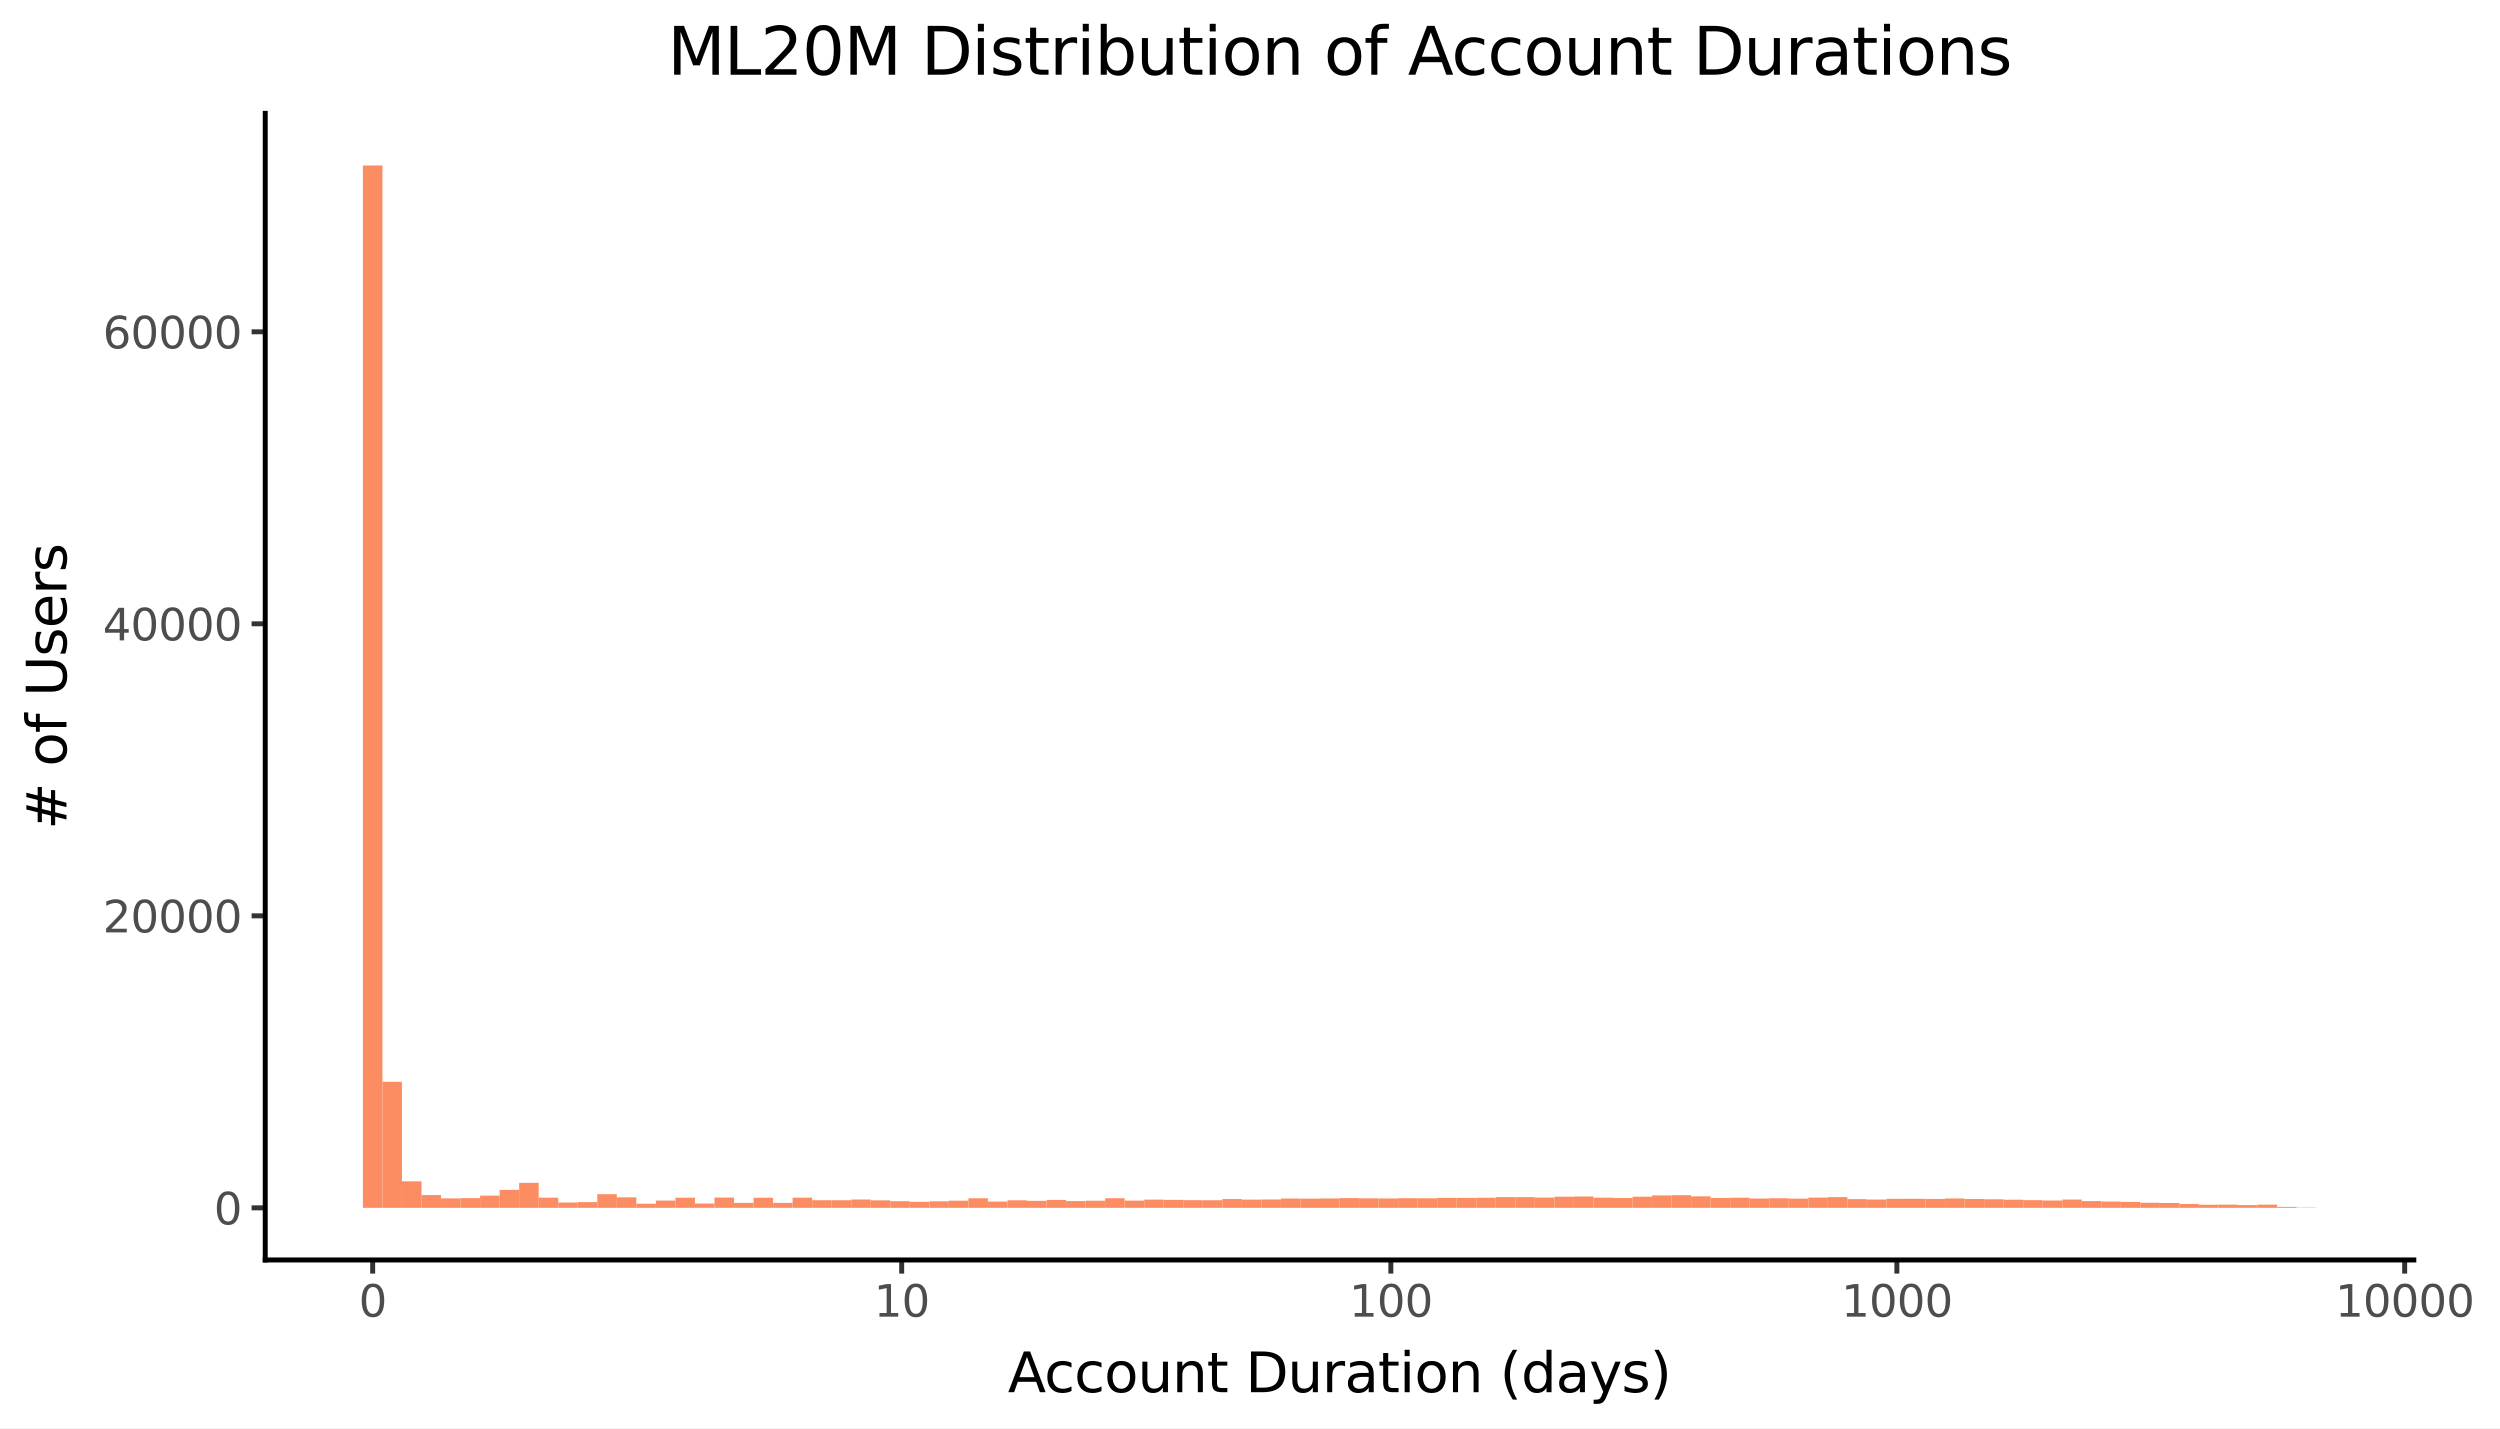 <svg xmlns:xlink="http://www.w3.org/1999/xlink" xmlns="http://www.w3.org/2000/svg" width="504pt" height="288pt" viewBox="0 0 504 288" version="1.1">
 <rect x="0" y="0" width="504" height="288" fill="#808080" stroke="none"/>
 <defs>
  <style type="text/css">*{stroke-linejoin: round; stroke-linecap: butt}</style>
 </defs>
 <g id="figure_1">
  <g id="patch_1">
   <path d="M 0 288  L 504 288  L 504 0  L 0 0  z " style="fill: #ffffff; stroke: #ffffff; stroke-linejoin: miter"/>
  </g>
  <g id="axes_1">
   <g id="patch_2">
    <path d="M 53.471 254.007  L 486.628 254.007  L 486.628 22.855  L 53.471 22.855  z " style="fill: #ffffff"/>
   </g>
   <g id="matplotlib.axis_1">
    <g id="xtick_1">
     <g id="line2d_1">
      <path d="M 75.129 254.007  " style="fill: none; stroke: #333333; stroke-width: 1.5; stroke-linecap: square"/>
      <defs>
       <path id="m8b6baab43e" d="M 0 0  L 0 2.75  " style="stroke: #333333"/>
      </defs>
      <g>
       <use xlink:href="#m8b6baab43e" x="75.129" y="254.007" style="fill: #333333; stroke: #333333"/>
      </g>
     </g>
     <g id="text_1">
      <!-- 0 -->
      <g style="fill: #4d4d4d" transform="translate(72.329 265.444) scale(0.088 -0.088)">
       <defs>
        <path id="DejaVuSans-30" d="M 2034 4250  Q 1547 4250 1301 3770  Q 1056 3291 1056 2328  Q 1056 1369 1301 889  Q 1547 409 2034 409  Q 2525 409 2770 889  Q 3016 1369 3016 2328  Q 3016 3291 2770 3770  Q 2525 4250 2034 4250  z M 2034 4750  Q 2819 4750 3233 4129  Q 3647 3509 3647 2328  Q 3647 1150 3233 529  Q 2819 -91 2034 -91  Q 1250 -91 836 529  Q 422 1150 422 2328  Q 422 3509 836 4129  Q 1250 4750 2034 4750  z " transform="scale(0.016)"/>
       </defs>
       <use xlink:href="#DejaVuSans-30"/>
      </g>
     </g>
    </g>
    <g id="xtick_2">
     <g id="line2d_2">
      <path d="M 181.78 254.007  " style="fill: none; stroke: #333333; stroke-width: 1.5; stroke-linecap: square"/>
      <g>
       <use xlink:href="#m8b6baab43e" x="181.78" y="254.007" style="fill: #333333; stroke: #333333"/>
      </g>
     </g>
     <g id="text_2">
      <!-- 10 -->
      <g style="fill: #4d4d4d" transform="translate(176.181 265.444) scale(0.088 -0.088)">
       <defs>
        <path id="DejaVuSans-31" d="M 794 531  L 1825 531  L 1825 4091  L 703 3866  L 703 4441  L 1819 4666  L 2450 4666  L 2450 531  L 3481 531  L 3481 0  L 794 0  L 794 531  z " transform="scale(0.016)"/>
       </defs>
       <use xlink:href="#DejaVuSans-31"/>
       <use xlink:href="#DejaVuSans-30" transform="translate(63.623 0)"/>
      </g>
     </g>
    </g>
    <g id="xtick_3">
     <g id="line2d_3">
      <path d="M 280.395 254.007  " style="fill: none; stroke: #333333; stroke-width: 1.5; stroke-linecap: square"/>
      <g>
       <use xlink:href="#m8b6baab43e" x="280.395" y="254.007" style="fill: #333333; stroke: #333333"/>
      </g>
     </g>
     <g id="text_3">
      <!-- 100 -->
      <g style="fill: #4d4d4d" transform="translate(271.997 265.444) scale(0.088 -0.088)">
       <use xlink:href="#DejaVuSans-31"/>
       <use xlink:href="#DejaVuSans-30" transform="translate(63.623 0)"/>
       <use xlink:href="#DejaVuSans-30" transform="translate(127.246 0)"/>
      </g>
     </g>
    </g>
    <g id="xtick_4">
     <g id="line2d_4">
      <path d="M 382.409 254.007  " style="fill: none; stroke: #333333; stroke-width: 1.5; stroke-linecap: square"/>
      <g>
       <use xlink:href="#m8b6baab43e" x="382.409" y="254.007" style="fill: #333333; stroke: #333333"/>
      </g>
     </g>
     <g id="text_4">
      <!-- 1000 -->
      <g style="fill: #4d4d4d" transform="translate(371.211 265.444) scale(0.088 -0.088)">
       <use xlink:href="#DejaVuSans-31"/>
       <use xlink:href="#DejaVuSans-30" transform="translate(63.623 0)"/>
       <use xlink:href="#DejaVuSans-30" transform="translate(127.246 0)"/>
       <use xlink:href="#DejaVuSans-30" transform="translate(190.869 0)"/>
      </g>
     </g>
    </g>
    <g id="xtick_5">
     <g id="line2d_5">
      <path d="M 484.781 254.007  " style="fill: none; stroke: #333333; stroke-width: 1.5; stroke-linecap: square"/>
      <g>
       <use xlink:href="#m8b6baab43e" x="484.781" y="254.007" style="fill: #333333; stroke: #333333"/>
      </g>
     </g>
     <g id="text_5">
      <!-- 10000 -->
      <g style="fill: #4d4d4d" transform="translate(470.783 265.444) scale(0.088 -0.088)">
       <use xlink:href="#DejaVuSans-31"/>
       <use xlink:href="#DejaVuSans-30" transform="translate(63.623 0)"/>
       <use xlink:href="#DejaVuSans-30" transform="translate(127.246 0)"/>
       <use xlink:href="#DejaVuSans-30" transform="translate(190.869 0)"/>
       <use xlink:href="#DejaVuSans-30" transform="translate(254.492 0)"/>
      </g>
     </g>
    </g>
    <g id="xtick_6"/>
    <g id="xtick_7"/>
    <g id="xtick_8"/>
    <g id="xtick_9"/>
   </g>
   <g id="matplotlib.axis_2">
    <g id="ytick_1">
     <g id="line2d_6">
      <path d="M 53.471 243.5  " style="fill: none; stroke: #333333; stroke-width: 1.5; stroke-linecap: square"/>
      <defs>
       <path id="m23dec77daa" d="M 0 0  L -2.75 0  " style="stroke: #333333"/>
      </defs>
      <g>
       <use xlink:href="#m23dec77daa" x="53.471" y="243.5" style="fill: #333333; stroke: #333333"/>
      </g>
     </g>
     <g id="text_6">
      <!-- 0 -->
      <g style="fill: #4d4d4d" transform="translate(43.122 246.844) scale(0.088 -0.088)">
       <use xlink:href="#DejaVuSans-30"/>
      </g>
     </g>
    </g>
    <g id="ytick_2">
     <g id="line2d_7">
      <path d="M 53.471 184.631  " style="fill: none; stroke: #333333; stroke-width: 1.5; stroke-linecap: square"/>
      <g>
       <use xlink:href="#m23dec77daa" x="53.471" y="184.631" style="fill: #333333; stroke: #333333"/>
      </g>
     </g>
     <g id="text_7">
      <!-- 20000 -->
      <g style="fill: #4d4d4d" transform="translate(20.726 187.974) scale(0.088 -0.088)">
       <defs>
        <path id="DejaVuSans-32" d="M 1228 531  L 3431 531  L 3431 0  L 469 0  L 469 531  Q 828 903 1448 1529  Q 2069 2156 2228 2338  Q 2531 2678 2651 2914  Q 2772 3150 2772 3378  Q 2772 3750 2511 3984  Q 2250 4219 1831 4219  Q 1534 4219 1204 4116  Q 875 4013 500 3803  L 500 4441  Q 881 4594 1212 4672  Q 1544 4750 1819 4750  Q 2544 4750 2975 4387  Q 3406 4025 3406 3419  Q 3406 3131 3298 2873  Q 3191 2616 2906 2266  Q 2828 2175 2409 1742  Q 1991 1309 1228 531  z " transform="scale(0.016)"/>
       </defs>
       <use xlink:href="#DejaVuSans-32"/>
       <use xlink:href="#DejaVuSans-30" transform="translate(63.623 0)"/>
       <use xlink:href="#DejaVuSans-30" transform="translate(127.246 0)"/>
       <use xlink:href="#DejaVuSans-30" transform="translate(190.869 0)"/>
       <use xlink:href="#DejaVuSans-30" transform="translate(254.492 0)"/>
      </g>
     </g>
    </g>
    <g id="ytick_3">
     <g id="line2d_8">
      <path d="M 53.471 125.761  " style="fill: none; stroke: #333333; stroke-width: 1.5; stroke-linecap: square"/>
      <g>
       <use xlink:href="#m23dec77daa" x="53.471" y="125.761" style="fill: #333333; stroke: #333333"/>
      </g>
     </g>
     <g id="text_8">
      <!-- 40000 -->
      <g style="fill: #4d4d4d" transform="translate(20.726 129.104) scale(0.088 -0.088)">
       <defs>
        <path id="DejaVuSans-34" d="M 2419 4116  L 825 1625  L 2419 1625  L 2419 4116  z M 2253 4666  L 3047 4666  L 3047 1625  L 3713 1625  L 3713 1100  L 3047 1100  L 3047 0  L 2419 0  L 2419 1100  L 313 1100  L 313 1709  L 2253 4666  z " transform="scale(0.016)"/>
       </defs>
       <use xlink:href="#DejaVuSans-34"/>
       <use xlink:href="#DejaVuSans-30" transform="translate(63.623 0)"/>
       <use xlink:href="#DejaVuSans-30" transform="translate(127.246 0)"/>
       <use xlink:href="#DejaVuSans-30" transform="translate(190.869 0)"/>
       <use xlink:href="#DejaVuSans-30" transform="translate(254.492 0)"/>
      </g>
     </g>
    </g>
    <g id="ytick_4">
     <g id="line2d_9">
      <path d="M 53.471 66.891  " style="fill: none; stroke: #333333; stroke-width: 1.5; stroke-linecap: square"/>
      <g>
       <use xlink:href="#m23dec77daa" x="53.471" y="66.891" style="fill: #333333; stroke: #333333"/>
      </g>
     </g>
     <g id="text_9">
      <!-- 60000 -->
      <g style="fill: #4d4d4d" transform="translate(20.726 70.235) scale(0.088 -0.088)">
       <defs>
        <path id="DejaVuSans-36" d="M 2113 2584  Q 1688 2584 1439 2293  Q 1191 2003 1191 1497  Q 1191 994 1439 701  Q 1688 409 2113 409  Q 2538 409 2786 701  Q 3034 994 3034 1497  Q 3034 2003 2786 2293  Q 2538 2584 2113 2584  z M 3366 4563  L 3366 3988  Q 3128 4100 2886 4159  Q 2644 4219 2406 4219  Q 1781 4219 1451 3797  Q 1122 3375 1075 2522  Q 1259 2794 1537 2939  Q 1816 3084 2150 3084  Q 2853 3084 3261 2657  Q 3669 2231 3669 1497  Q 3669 778 3244 343  Q 2819 -91 2113 -91  Q 1303 -91 875 529  Q 447 1150 447 2328  Q 447 3434 972 4092  Q 1497 4750 2381 4750  Q 2619 4750 2861 4703  Q 3103 4656 3366 4563  z " transform="scale(0.016)"/>
       </defs>
       <use xlink:href="#DejaVuSans-36"/>
       <use xlink:href="#DejaVuSans-30" transform="translate(63.623 0)"/>
       <use xlink:href="#DejaVuSans-30" transform="translate(127.246 0)"/>
       <use xlink:href="#DejaVuSans-30" transform="translate(190.869 0)"/>
       <use xlink:href="#DejaVuSans-30" transform="translate(254.492 0)"/>
      </g>
     </g>
    </g>
    <g id="ytick_5"/>
    <g id="ytick_6"/>
    <g id="ytick_7"/>
    <g id="ytick_8"/>
   </g>
   <g id="PolyCollection_1">
    <path d="M 73.16 243.5  L 73.16 33.362  L 77.098 33.362  L 77.098 243.5  z " clip-path="url(#p25b22fc3c3)" style="fill: #fc8d62"/>
    <path d="M 77.098 243.5  L 77.098 218.086  L 81.036 218.086  L 81.036 243.5  z " clip-path="url(#p25b22fc3c3)" style="fill: #fc8d62"/>
    <path d="M 81.036 243.5  L 81.036 238.152  L 84.973 238.152  L 84.973 243.5  z " clip-path="url(#p25b22fc3c3)" style="fill: #fc8d62"/>
    <path d="M 84.973 243.5  L 84.973 240.928  L 88.911 240.928  L 88.911 243.5  z " clip-path="url(#p25b22fc3c3)" style="fill: #fc8d62"/>
    <path d="M 88.911 243.5  L 88.911 241.593  L 92.849 241.593  L 92.849 243.5  z " clip-path="url(#p25b22fc3c3)" style="fill: #fc8d62"/>
    <path d="M 92.849 243.5  L 92.849 241.543  L 96.787 241.543  L 96.787 243.5  z " clip-path="url(#p25b22fc3c3)" style="fill: #fc8d62"/>
    <path d="M 96.787 243.5  L 96.787 241.043  L 100.724 241.043  L 100.724 243.5  z " clip-path="url(#p25b22fc3c3)" style="fill: #fc8d62"/>
    <path d="M 100.724 243.5  L 100.724 239.88  L 104.662 239.88  L 104.662 243.5  z " clip-path="url(#p25b22fc3c3)" style="fill: #fc8d62"/>
    <path d="M 104.662 243.5  L 104.662 238.458  L 108.6 238.458  L 108.6 243.5  z " clip-path="url(#p25b22fc3c3)" style="fill: #fc8d62"/>
    <path d="M 108.6 243.5  L 108.6 241.449  L 112.538 241.449  L 112.538 243.5  z " clip-path="url(#p25b22fc3c3)" style="fill: #fc8d62"/>
    <path d="M 112.538 243.5  L 112.538 242.426  L 116.476 242.426  L 116.476 243.5  z " clip-path="url(#p25b22fc3c3)" style="fill: #fc8d62"/>
    <path d="M 116.476 243.5  L 116.476 242.347  L 120.413 242.347  L 120.413 243.5  z " clip-path="url(#p25b22fc3c3)" style="fill: #fc8d62"/>
    <path d="M 120.413 243.5  L 120.413 240.745  L 124.351 240.745  L 124.351 243.5  z " clip-path="url(#p25b22fc3c3)" style="fill: #fc8d62"/>
    <path d="M 124.351 243.5  L 124.351 241.381  L 128.289 241.381  L 128.289 243.5  z " clip-path="url(#p25b22fc3c3)" style="fill: #fc8d62"/>
    <path d="M 128.289 243.5  L 128.289 242.673  L 132.227 242.673  L 132.227 243.5  z " clip-path="url(#p25b22fc3c3)" style="fill: #fc8d62"/>
    <path d="M 132.227 243.5  L 132.227 242.04  L 136.165 242.04  L 136.165 243.5  z " clip-path="url(#p25b22fc3c3)" style="fill: #fc8d62"/>
    <path d="M 136.165 243.5  L 136.165 241.461  L 140.102 241.461  L 140.102 243.5  z " clip-path="url(#p25b22fc3c3)" style="fill: #fc8d62"/>
    <path d="M 140.102 243.5  L 140.102 242.635  L 144.04 242.635  L 144.04 243.5  z " clip-path="url(#p25b22fc3c3)" style="fill: #fc8d62"/>
    <path d="M 144.04 243.5  L 144.04 241.428  L 147.978 241.428  L 147.978 243.5  z " clip-path="url(#p25b22fc3c3)" style="fill: #fc8d62"/>
    <path d="M 147.978 243.5  L 147.978 242.5  L 151.916 242.5  L 151.916 243.5  z " clip-path="url(#p25b22fc3c3)" style="fill: #fc8d62"/>
    <path d="M 151.916 243.5  L 151.916 241.469  L 155.854 241.469  L 155.854 243.5  z " clip-path="url(#p25b22fc3c3)" style="fill: #fc8d62"/>
    <path d="M 155.854 243.5  L 155.854 242.5  L 159.791 242.5  L 159.791 243.5  z " clip-path="url(#p25b22fc3c3)" style="fill: #fc8d62"/>
    <path d="M 159.791 243.5  L 159.791 241.449  L 163.729 241.449  L 163.729 243.5  z " clip-path="url(#p25b22fc3c3)" style="fill: #fc8d62"/>
    <path d="M 163.729 243.5  L 163.729 241.961  L 167.667 241.961  L 167.667 243.5  z " clip-path="url(#p25b22fc3c3)" style="fill: #fc8d62"/>
    <path d="M 167.667 243.5  L 167.667 241.97  L 171.605 241.97  L 171.605 243.5  z " clip-path="url(#p25b22fc3c3)" style="fill: #fc8d62"/>
    <path d="M 171.605 243.5  L 171.605 241.82  L 175.543 241.82  L 175.543 243.5  z " clip-path="url(#p25b22fc3c3)" style="fill: #fc8d62"/>
    <path d="M 175.543 243.5  L 175.543 241.987  L 179.48 241.987  L 179.48 243.5  z " clip-path="url(#p25b22fc3c3)" style="fill: #fc8d62"/>
    <path d="M 179.48 243.5  L 179.48 242.161  L 183.418 242.161  L 183.418 243.5  z " clip-path="url(#p25b22fc3c3)" style="fill: #fc8d62"/>
    <path d="M 183.418 243.5  L 183.418 242.285  L 187.356 242.285  L 187.356 243.5  z " clip-path="url(#p25b22fc3c3)" style="fill: #fc8d62"/>
    <path d="M 187.356 243.5  L 187.356 242.185  L 191.294 242.185  L 191.294 243.5  z " clip-path="url(#p25b22fc3c3)" style="fill: #fc8d62"/>
    <path d="M 191.294 243.5  L 191.294 242.058  L 195.232 242.058  L 195.232 243.5  z " clip-path="url(#p25b22fc3c3)" style="fill: #fc8d62"/>
    <path d="M 195.232 243.5  L 195.232 241.572  L 199.169 241.572  L 199.169 243.5  z " clip-path="url(#p25b22fc3c3)" style="fill: #fc8d62"/>
    <path d="M 199.169 243.5  L 199.169 242.241  L 203.107 242.241  L 203.107 243.5  z " clip-path="url(#p25b22fc3c3)" style="fill: #fc8d62"/>
    <path d="M 203.107 243.5  L 203.107 241.979  L 207.045 241.979  L 207.045 243.5  z " clip-path="url(#p25b22fc3c3)" style="fill: #fc8d62"/>
    <path d="M 207.045 243.5  L 207.045 242.09  L 210.983 242.09  L 210.983 243.5  z " clip-path="url(#p25b22fc3c3)" style="fill: #fc8d62"/>
    <path d="M 210.983 243.5  L 210.983 241.908  L 214.921 241.908  L 214.921 243.5  z " clip-path="url(#p25b22fc3c3)" style="fill: #fc8d62"/>
    <path d="M 214.921 243.5  L 214.921 242.135  L 218.858 242.135  L 218.858 243.5  z " clip-path="url(#p25b22fc3c3)" style="fill: #fc8d62"/>
    <path d="M 218.858 243.5  L 218.858 242.07  L 222.796 242.07  L 222.796 243.5  z " clip-path="url(#p25b22fc3c3)" style="fill: #fc8d62"/>
    <path d="M 222.796 243.5  L 222.796 241.564  L 226.734 241.564  L 226.734 243.5  z " clip-path="url(#p25b22fc3c3)" style="fill: #fc8d62"/>
    <path d="M 226.734 243.5  L 226.734 242.043  L 230.672 242.043  L 230.672 243.5  z " clip-path="url(#p25b22fc3c3)" style="fill: #fc8d62"/>
    <path d="M 230.672 243.5  L 230.672 241.846  L 234.61 241.846  L 234.61 243.5  z " clip-path="url(#p25b22fc3c3)" style="fill: #fc8d62"/>
    <path d="M 234.61 243.5  L 234.61 241.893  L 238.547 241.893  L 238.547 243.5  z " clip-path="url(#p25b22fc3c3)" style="fill: #fc8d62"/>
    <path d="M 238.547 243.5  L 238.547 241.955  L 242.485 241.955  L 242.485 243.5  z " clip-path="url(#p25b22fc3c3)" style="fill: #fc8d62"/>
    <path d="M 242.485 243.5  L 242.485 241.967  L 246.423 241.967  L 246.423 243.5  z " clip-path="url(#p25b22fc3c3)" style="fill: #fc8d62"/>
    <path d="M 246.423 243.5  L 246.423 241.728  L 250.361 241.728  L 250.361 243.5  z " clip-path="url(#p25b22fc3c3)" style="fill: #fc8d62"/>
    <path d="M 250.361 243.5  L 250.361 241.843  L 254.299 241.843  L 254.299 243.5  z " clip-path="url(#p25b22fc3c3)" style="fill: #fc8d62"/>
    <path d="M 254.299 243.5  L 254.299 241.814  L 258.236 241.814  L 258.236 243.5  z " clip-path="url(#p25b22fc3c3)" style="fill: #fc8d62"/>
    <path d="M 258.236 243.5  L 258.236 241.62  L 262.174 241.62  L 262.174 243.5  z " clip-path="url(#p25b22fc3c3)" style="fill: #fc8d62"/>
    <path d="M 262.174 243.5  L 262.174 241.643  L 266.112 241.643  L 266.112 243.5  z " clip-path="url(#p25b22fc3c3)" style="fill: #fc8d62"/>
    <path d="M 266.112 243.5  L 266.112 241.608  L 270.05 241.608  L 270.05 243.5  z " clip-path="url(#p25b22fc3c3)" style="fill: #fc8d62"/>
    <path d="M 270.05 243.5  L 270.05 241.54  L 273.988 241.54  L 273.988 243.5  z " clip-path="url(#p25b22fc3c3)" style="fill: #fc8d62"/>
    <path d="M 273.988 243.5  L 273.988 241.584  L 277.925 241.584  L 277.925 243.5  z " clip-path="url(#p25b22fc3c3)" style="fill: #fc8d62"/>
    <path d="M 277.925 243.5  L 277.925 241.614  L 281.863 241.614  L 281.863 243.5  z " clip-path="url(#p25b22fc3c3)" style="fill: #fc8d62"/>
    <path d="M 281.863 243.5  L 281.863 241.558  L 285.801 241.558  L 285.801 243.5  z " clip-path="url(#p25b22fc3c3)" style="fill: #fc8d62"/>
    <path d="M 285.801 243.5  L 285.801 241.572  L 289.739 241.572  L 289.739 243.5  z " clip-path="url(#p25b22fc3c3)" style="fill: #fc8d62"/>
    <path d="M 289.739 243.5  L 289.739 241.484  L 293.676 241.484  L 293.676 243.5  z " clip-path="url(#p25b22fc3c3)" style="fill: #fc8d62"/>
    <path d="M 293.676 243.5  L 293.676 241.496  L 297.614 241.496  L 297.614 243.5  z " clip-path="url(#p25b22fc3c3)" style="fill: #fc8d62"/>
    <path d="M 297.614 243.5  L 297.614 241.469  L 301.552 241.469  L 301.552 243.5  z " clip-path="url(#p25b22fc3c3)" style="fill: #fc8d62"/>
    <path d="M 301.552 243.5  L 301.552 241.334  L 305.49 241.334  L 305.49 243.5  z " clip-path="url(#p25b22fc3c3)" style="fill: #fc8d62"/>
    <path d="M 305.49 243.5  L 305.49 241.349  L 309.428 241.349  L 309.428 243.5  z " clip-path="url(#p25b22fc3c3)" style="fill: #fc8d62"/>
    <path d="M 309.428 243.5  L 309.428 241.428  L 313.365 241.428  L 313.365 243.5  z " clip-path="url(#p25b22fc3c3)" style="fill: #fc8d62"/>
    <path d="M 313.365 243.5  L 313.365 241.257  L 317.303 241.257  L 317.303 243.5  z " clip-path="url(#p25b22fc3c3)" style="fill: #fc8d62"/>
    <path d="M 317.303 243.5  L 317.303 241.213  L 321.241 241.213  L 321.241 243.5  z " clip-path="url(#p25b22fc3c3)" style="fill: #fc8d62"/>
    <path d="M 321.241 243.5  L 321.241 241.452  L 325.179 241.452  L 325.179 243.5  z " clip-path="url(#p25b22fc3c3)" style="fill: #fc8d62"/>
    <path d="M 325.179 243.5  L 325.179 241.508  L 329.117 241.508  L 329.117 243.5  z " clip-path="url(#p25b22fc3c3)" style="fill: #fc8d62"/>
    <path d="M 329.117 243.5  L 329.117 241.257  L 333.054 241.257  L 333.054 243.5  z " clip-path="url(#p25b22fc3c3)" style="fill: #fc8d62"/>
    <path d="M 333.054 243.5  L 333.054 240.993  L 336.992 240.993  L 336.992 243.5  z " clip-path="url(#p25b22fc3c3)" style="fill: #fc8d62"/>
    <path d="M 336.992 243.5  L 336.992 240.951  L 340.93 240.951  L 340.93 243.5  z " clip-path="url(#p25b22fc3c3)" style="fill: #fc8d62"/>
    <path d="M 340.93 243.5  L 340.93 241.184  L 344.868 241.184  L 344.868 243.5  z " clip-path="url(#p25b22fc3c3)" style="fill: #fc8d62"/>
    <path d="M 344.868 243.5  L 344.868 241.499  L 348.806 241.499  L 348.806 243.5  z " clip-path="url(#p25b22fc3c3)" style="fill: #fc8d62"/>
    <path d="M 348.806 243.5  L 348.806 241.464  L 352.743 241.464  L 352.743 243.5  z " clip-path="url(#p25b22fc3c3)" style="fill: #fc8d62"/>
    <path d="M 352.743 243.5  L 352.743 241.622  L 356.681 241.622  L 356.681 243.5  z " clip-path="url(#p25b22fc3c3)" style="fill: #fc8d62"/>
    <path d="M 356.681 243.5  L 356.681 241.567  L 360.619 241.567  L 360.619 243.5  z " clip-path="url(#p25b22fc3c3)" style="fill: #fc8d62"/>
    <path d="M 360.619 243.5  L 360.619 241.643  L 364.557 241.643  L 364.557 243.5  z " clip-path="url(#p25b22fc3c3)" style="fill: #fc8d62"/>
    <path d="M 364.557 243.5  L 364.557 241.434  L 368.495 241.434  L 368.495 243.5  z " clip-path="url(#p25b22fc3c3)" style="fill: #fc8d62"/>
    <path d="M 368.495 243.5  L 368.495 241.34  L 372.432 241.34  L 372.432 243.5  z " clip-path="url(#p25b22fc3c3)" style="fill: #fc8d62"/>
    <path d="M 372.432 243.5  L 372.432 241.749  L 376.37 241.749  L 376.37 243.5  z " clip-path="url(#p25b22fc3c3)" style="fill: #fc8d62"/>
    <path d="M 376.37 243.5  L 376.37 241.828  L 380.308 241.828  L 380.308 243.5  z " clip-path="url(#p25b22fc3c3)" style="fill: #fc8d62"/>
    <path d="M 380.308 243.5  L 380.308 241.681  L 384.246 241.681  L 384.246 243.5  z " clip-path="url(#p25b22fc3c3)" style="fill: #fc8d62"/>
    <path d="M 384.246 243.5  L 384.246 241.675  L 388.184 241.675  L 388.184 243.5  z " clip-path="url(#p25b22fc3c3)" style="fill: #fc8d62"/>
    <path d="M 388.184 243.5  L 388.184 241.711  L 392.121 241.711  L 392.121 243.5  z " clip-path="url(#p25b22fc3c3)" style="fill: #fc8d62"/>
    <path d="M 392.121 243.5  L 392.121 241.611  L 396.059 241.611  L 396.059 243.5  z " clip-path="url(#p25b22fc3c3)" style="fill: #fc8d62"/>
    <path d="M 396.059 243.5  L 396.059 241.72  L 399.997 241.72  L 399.997 243.5  z " clip-path="url(#p25b22fc3c3)" style="fill: #fc8d62"/>
    <path d="M 399.997 243.5  L 399.997 241.776  L 403.935 241.776  L 403.935 243.5  z " clip-path="url(#p25b22fc3c3)" style="fill: #fc8d62"/>
    <path d="M 403.935 243.5  L 403.935 241.861  L 407.873 241.861  L 407.873 243.5  z " clip-path="url(#p25b22fc3c3)" style="fill: #fc8d62"/>
    <path d="M 407.873 243.5  L 407.873 241.955  L 411.81 241.955  L 411.81 243.5  z " clip-path="url(#p25b22fc3c3)" style="fill: #fc8d62"/>
    <path d="M 411.81 243.5  L 411.81 242.026  L 415.748 242.026  L 415.748 243.5  z " clip-path="url(#p25b22fc3c3)" style="fill: #fc8d62"/>
    <path d="M 415.748 243.5  L 415.748 241.826  L 419.686 241.826  L 419.686 243.5  z " clip-path="url(#p25b22fc3c3)" style="fill: #fc8d62"/>
    <path d="M 419.686 243.5  L 419.686 242.138  L 423.624 242.138  L 423.624 243.5  z " clip-path="url(#p25b22fc3c3)" style="fill: #fc8d62"/>
    <path d="M 423.624 243.5  L 423.624 242.232  L 427.562 242.232  L 427.562 243.5  z " clip-path="url(#p25b22fc3c3)" style="fill: #fc8d62"/>
    <path d="M 427.562 243.5  L 427.562 242.308  L 431.499 242.308  L 431.499 243.5  z " clip-path="url(#p25b22fc3c3)" style="fill: #fc8d62"/>
    <path d="M 431.499 243.5  L 431.499 242.479  L 435.437 242.479  L 435.437 243.5  z " clip-path="url(#p25b22fc3c3)" style="fill: #fc8d62"/>
    <path d="M 435.437 243.5  L 435.437 242.52  L 439.375 242.52  L 439.375 243.5  z " clip-path="url(#p25b22fc3c3)" style="fill: #fc8d62"/>
    <path d="M 439.375 243.5  L 439.375 242.729  L 443.313 242.729  L 443.313 243.5  z " clip-path="url(#p25b22fc3c3)" style="fill: #fc8d62"/>
    <path d="M 443.313 243.5  L 443.313 242.879  L 447.251 242.879  L 447.251 243.5  z " clip-path="url(#p25b22fc3c3)" style="fill: #fc8d62"/>
    <path d="M 447.251 243.5  L 447.251 242.853  L 451.188 242.853  L 451.188 243.5  z " clip-path="url(#p25b22fc3c3)" style="fill: #fc8d62"/>
    <path d="M 451.188 243.5  L 451.188 242.935  L 455.126 242.935  L 455.126 243.5  z " clip-path="url(#p25b22fc3c3)" style="fill: #fc8d62"/>
    <path d="M 455.126 243.5  L 455.126 242.853  L 459.064 242.853  L 459.064 243.5  z " clip-path="url(#p25b22fc3c3)" style="fill: #fc8d62"/>
    <path d="M 459.064 243.5  L 459.064 243.306  L 463.002 243.306  L 463.002 243.5  z " clip-path="url(#p25b22fc3c3)" style="fill: #fc8d62"/>
    <path d="M 463.002 243.5  L 463.002 243.436  L 466.94 243.436  L 466.94 243.5  z " clip-path="url(#p25b22fc3c3)" style="fill: #fc8d62"/>
   </g>
   <g id="patch_3">
    <path d="M 53.471 254.007  L 53.471 22.855  " style="fill: none; stroke: #000000; stroke-linejoin: miter; stroke-linecap: square"/>
   </g>
   <g id="patch_4">
    <path d="M 53.471 254.007  L 486.628 254.007  " style="fill: none; stroke: #000000; stroke-linejoin: miter; stroke-linecap: square"/>
   </g>
  </g>
  <g id="text_10">
   <!-- ML20M Distribution of Account Durations -->
   <g transform="translate(134.579 15.07) scale(0.132 -0.132)">
    <defs>
     <path id="DejaVuSans-4d" d="M 628 4666  L 1569 4666  L 2759 1491  L 3956 4666  L 4897 4666  L 4897 0  L 4281 0  L 4281 4097  L 3078 897  L 2444 897  L 1241 4097  L 1241 0  L 628 0  L 628 4666  z " transform="scale(0.016)"/>
     <path id="DejaVuSans-4c" d="M 628 4666  L 1259 4666  L 1259 531  L 3531 531  L 3531 0  L 628 0  L 628 4666  z " transform="scale(0.016)"/>
     <path id="DejaVuSans-20" transform="scale(0.016)"/>
     <path id="DejaVuSans-44" d="M 1259 4147  L 1259 519  L 2022 519  Q 2988 519 3436 956  Q 3884 1394 3884 2338  Q 3884 3275 3436 3711  Q 2988 4147 2022 4147  L 1259 4147  z M 628 4666  L 1925 4666  Q 3281 4666 3915 4102  Q 4550 3538 4550 2338  Q 4550 1131 3912 565  Q 3275 0 1925 0  L 628 0  L 628 4666  z " transform="scale(0.016)"/>
     <path id="DejaVuSans-69" d="M 603 3500  L 1178 3500  L 1178 0  L 603 0  L 603 3500  z M 603 4863  L 1178 4863  L 1178 4134  L 603 4134  L 603 4863  z " transform="scale(0.016)"/>
     <path id="DejaVuSans-73" d="M 2834 3397  L 2834 2853  Q 2591 2978 2328 3040  Q 2066 3103 1784 3103  Q 1356 3103 1142 2972  Q 928 2841 928 2578  Q 928 2378 1081 2264  Q 1234 2150 1697 2047  L 1894 2003  Q 2506 1872 2764 1633  Q 3022 1394 3022 966  Q 3022 478 2636 193  Q 2250 -91 1575 -91  Q 1294 -91 989 -36  Q 684 19 347 128  L 347 722  Q 666 556 975 473  Q 1284 391 1588 391  Q 1994 391 2212 530  Q 2431 669 2431 922  Q 2431 1156 2273 1281  Q 2116 1406 1581 1522  L 1381 1569  Q 847 1681 609 1914  Q 372 2147 372 2553  Q 372 3047 722 3315  Q 1072 3584 1716 3584  Q 2034 3584 2315 3537  Q 2597 3491 2834 3397  z " transform="scale(0.016)"/>
     <path id="DejaVuSans-74" d="M 1172 4494  L 1172 3500  L 2356 3500  L 2356 3053  L 1172 3053  L 1172 1153  Q 1172 725 1289 603  Q 1406 481 1766 481  L 2356 481  L 2356 0  L 1766 0  Q 1100 0 847 248  Q 594 497 594 1153  L 594 3053  L 172 3053  L 172 3500  L 594 3500  L 594 4494  L 1172 4494  z " transform="scale(0.016)"/>
     <path id="DejaVuSans-72" d="M 2631 2963  Q 2534 3019 2420 3045  Q 2306 3072 2169 3072  Q 1681 3072 1420 2755  Q 1159 2438 1159 1844  L 1159 0  L 581 0  L 581 3500  L 1159 3500  L 1159 2956  Q 1341 3275 1631 3429  Q 1922 3584 2338 3584  Q 2397 3584 2469 3576  Q 2541 3569 2628 3553  L 2631 2963  z " transform="scale(0.016)"/>
     <path id="DejaVuSans-62" d="M 3116 1747  Q 3116 2381 2855 2742  Q 2594 3103 2138 3103  Q 1681 3103 1420 2742  Q 1159 2381 1159 1747  Q 1159 1113 1420 752  Q 1681 391 2138 391  Q 2594 391 2855 752  Q 3116 1113 3116 1747  z M 1159 2969  Q 1341 3281 1617 3432  Q 1894 3584 2278 3584  Q 2916 3584 3314 3078  Q 3713 2572 3713 1747  Q 3713 922 3314 415  Q 2916 -91 2278 -91  Q 1894 -91 1617 61  Q 1341 213 1159 525  L 1159 0  L 581 0  L 581 4863  L 1159 4863  L 1159 2969  z " transform="scale(0.016)"/>
     <path id="DejaVuSans-75" d="M 544 1381  L 544 3500  L 1119 3500  L 1119 1403  Q 1119 906 1312 657  Q 1506 409 1894 409  Q 2359 409 2629 706  Q 2900 1003 2900 1516  L 2900 3500  L 3475 3500  L 3475 0  L 2900 0  L 2900 538  Q 2691 219 2414 64  Q 2138 -91 1772 -91  Q 1169 -91 856 284  Q 544 659 544 1381  z M 1991 3584  L 1991 3584  z " transform="scale(0.016)"/>
     <path id="DejaVuSans-6f" d="M 1959 3097  Q 1497 3097 1228 2736  Q 959 2375 959 1747  Q 959 1119 1226 758  Q 1494 397 1959 397  Q 2419 397 2687 759  Q 2956 1122 2956 1747  Q 2956 2369 2687 2733  Q 2419 3097 1959 3097  z M 1959 3584  Q 2709 3584 3137 3096  Q 3566 2609 3566 1747  Q 3566 888 3137 398  Q 2709 -91 1959 -91  Q 1206 -91 779 398  Q 353 888 353 1747  Q 353 2609 779 3096  Q 1206 3584 1959 3584  z " transform="scale(0.016)"/>
     <path id="DejaVuSans-6e" d="M 3513 2113  L 3513 0  L 2938 0  L 2938 2094  Q 2938 2591 2744 2837  Q 2550 3084 2163 3084  Q 1697 3084 1428 2787  Q 1159 2491 1159 1978  L 1159 0  L 581 0  L 581 3500  L 1159 3500  L 1159 2956  Q 1366 3272 1645 3428  Q 1925 3584 2291 3584  Q 2894 3584 3203 3211  Q 3513 2838 3513 2113  z " transform="scale(0.016)"/>
     <path id="DejaVuSans-66" d="M 2375 4863  L 2375 4384  L 1825 4384  Q 1516 4384 1395 4259  Q 1275 4134 1275 3809  L 1275 3500  L 2222 3500  L 2222 3053  L 1275 3053  L 1275 0  L 697 0  L 697 3053  L 147 3053  L 147 3500  L 697 3500  L 697 3744  Q 697 4328 969 4595  Q 1241 4863 1831 4863  L 2375 4863  z " transform="scale(0.016)"/>
     <path id="DejaVuSans-41" d="M 2188 4044  L 1331 1722  L 3047 1722  L 2188 4044  z M 1831 4666  L 2547 4666  L 4325 0  L 3669 0  L 3244 1197  L 1141 1197  L 716 0  L 50 0  L 1831 4666  z " transform="scale(0.016)"/>
     <path id="DejaVuSans-63" d="M 3122 3366  L 3122 2828  Q 2878 2963 2633 3030  Q 2388 3097 2138 3097  Q 1578 3097 1268 2742  Q 959 2388 959 1747  Q 959 1106 1268 751  Q 1578 397 2138 397  Q 2388 397 2633 464  Q 2878 531 3122 666  L 3122 134  Q 2881 22 2623 -34  Q 2366 -91 2075 -91  Q 1284 -91 818 406  Q 353 903 353 1747  Q 353 2603 823 3093  Q 1294 3584 2113 3584  Q 2378 3584 2631 3529  Q 2884 3475 3122 3366  z " transform="scale(0.016)"/>
     <path id="DejaVuSans-61" d="M 2194 1759  Q 1497 1759 1228 1600  Q 959 1441 959 1056  Q 959 750 1161 570  Q 1363 391 1709 391  Q 2188 391 2477 730  Q 2766 1069 2766 1631  L 2766 1759  L 2194 1759  z M 3341 1997  L 3341 0  L 2766 0  L 2766 531  Q 2569 213 2275 61  Q 1981 -91 1556 -91  Q 1019 -91 701 211  Q 384 513 384 1019  Q 384 1609 779 1909  Q 1175 2209 1959 2209  L 2766 2209  L 2766 2266  Q 2766 2663 2505 2880  Q 2244 3097 1772 3097  Q 1472 3097 1187 3025  Q 903 2953 641 2809  L 641 3341  Q 956 3463 1253 3523  Q 1550 3584 1831 3584  Q 2591 3584 2966 3190  Q 3341 2797 3341 1997  z " transform="scale(0.016)"/>
    </defs>
    <use xlink:href="#DejaVuSans-4d"/>
    <use xlink:href="#DejaVuSans-4c" transform="translate(86.279 0)"/>
    <use xlink:href="#DejaVuSans-32" transform="translate(141.992 0)"/>
    <use xlink:href="#DejaVuSans-30" transform="translate(205.615 0)"/>
    <use xlink:href="#DejaVuSans-4d" transform="translate(269.238 0)"/>
    <use xlink:href="#DejaVuSans-20" transform="translate(355.518 0)"/>
    <use xlink:href="#DejaVuSans-44" transform="translate(387.305 0)"/>
    <use xlink:href="#DejaVuSans-69" transform="translate(464.307 0)"/>
    <use xlink:href="#DejaVuSans-73" transform="translate(492.09 0)"/>
    <use xlink:href="#DejaVuSans-74" transform="translate(544.189 0)"/>
    <use xlink:href="#DejaVuSans-72" transform="translate(583.398 0)"/>
    <use xlink:href="#DejaVuSans-69" transform="translate(624.512 0)"/>
    <use xlink:href="#DejaVuSans-62" transform="translate(652.295 0)"/>
    <use xlink:href="#DejaVuSans-75" transform="translate(715.771 0)"/>
    <use xlink:href="#DejaVuSans-74" transform="translate(779.15 0)"/>
    <use xlink:href="#DejaVuSans-69" transform="translate(818.359 0)"/>
    <use xlink:href="#DejaVuSans-6f" transform="translate(846.143 0)"/>
    <use xlink:href="#DejaVuSans-6e" transform="translate(907.324 0)"/>
    <use xlink:href="#DejaVuSans-20" transform="translate(970.703 0)"/>
    <use xlink:href="#DejaVuSans-6f" transform="translate(1002.49 0)"/>
    <use xlink:href="#DejaVuSans-66" transform="translate(1063.672 0)"/>
    <use xlink:href="#DejaVuSans-20" transform="translate(1098.877 0)"/>
    <use xlink:href="#DejaVuSans-41" transform="translate(1130.664 0)"/>
    <use xlink:href="#DejaVuSans-63" transform="translate(1197.322 0)"/>
    <use xlink:href="#DejaVuSans-63" transform="translate(1252.303 0)"/>
    <use xlink:href="#DejaVuSans-6f" transform="translate(1307.283 0)"/>
    <use xlink:href="#DejaVuSans-75" transform="translate(1368.465 0)"/>
    <use xlink:href="#DejaVuSans-6e" transform="translate(1431.844 0)"/>
    <use xlink:href="#DejaVuSans-74" transform="translate(1495.223 0)"/>
    <use xlink:href="#DejaVuSans-20" transform="translate(1534.432 0)"/>
    <use xlink:href="#DejaVuSans-44" transform="translate(1566.219 0)"/>
    <use xlink:href="#DejaVuSans-75" transform="translate(1643.221 0)"/>
    <use xlink:href="#DejaVuSans-72" transform="translate(1706.6 0)"/>
    <use xlink:href="#DejaVuSans-61" transform="translate(1747.713 0)"/>
    <use xlink:href="#DejaVuSans-74" transform="translate(1808.992 0)"/>
    <use xlink:href="#DejaVuSans-69" transform="translate(1848.201 0)"/>
    <use xlink:href="#DejaVuSans-6f" transform="translate(1875.984 0)"/>
    <use xlink:href="#DejaVuSans-6e" transform="translate(1937.166 0)"/>
    <use xlink:href="#DejaVuSans-73" transform="translate(2000.545 0)"/>
   </g>
  </g>
  <g id="text_11">
   <!-- Account Duration (days) -->
   <g transform="translate(203.185 280.672) scale(0.11 -0.11)">
    <defs>
     <path id="DejaVuSans-28" d="M 1984 4856  Q 1566 4138 1362 3434  Q 1159 2731 1159 2009  Q 1159 1288 1364 580  Q 1569 -128 1984 -844  L 1484 -844  Q 1016 -109 783 600  Q 550 1309 550 2009  Q 550 2706 781 3412  Q 1013 4119 1484 4856  L 1984 4856  z " transform="scale(0.016)"/>
     <path id="DejaVuSans-64" d="M 2906 2969  L 2906 4863  L 3481 4863  L 3481 0  L 2906 0  L 2906 525  Q 2725 213 2448 61  Q 2172 -91 1784 -91  Q 1150 -91 751 415  Q 353 922 353 1747  Q 353 2572 751 3078  Q 1150 3584 1784 3584  Q 2172 3584 2448 3432  Q 2725 3281 2906 2969  z M 947 1747  Q 947 1113 1208 752  Q 1469 391 1925 391  Q 2381 391 2643 752  Q 2906 1113 2906 1747  Q 2906 2381 2643 2742  Q 2381 3103 1925 3103  Q 1469 3103 1208 2742  Q 947 2381 947 1747  z " transform="scale(0.016)"/>
     <path id="DejaVuSans-79" d="M 2059 -325  Q 1816 -950 1584 -1140  Q 1353 -1331 966 -1331  L 506 -1331  L 506 -850  L 844 -850  Q 1081 -850 1212 -737  Q 1344 -625 1503 -206  L 1606 56  L 191 3500  L 800 3500  L 1894 763  L 2988 3500  L 3597 3500  L 2059 -325  z " transform="scale(0.016)"/>
     <path id="DejaVuSans-29" d="M 513 4856  L 1013 4856  Q 1481 4119 1714 3412  Q 1947 2706 1947 2009  Q 1947 1309 1714 600  Q 1481 -109 1013 -844  L 513 -844  Q 928 -128 1133 580  Q 1338 1288 1338 2009  Q 1338 2731 1133 3434  Q 928 4138 513 4856  z " transform="scale(0.016)"/>
    </defs>
    <use xlink:href="#DejaVuSans-41"/>
    <use xlink:href="#DejaVuSans-63" transform="translate(66.658 0)"/>
    <use xlink:href="#DejaVuSans-63" transform="translate(121.639 0)"/>
    <use xlink:href="#DejaVuSans-6f" transform="translate(176.619 0)"/>
    <use xlink:href="#DejaVuSans-75" transform="translate(237.801 0)"/>
    <use xlink:href="#DejaVuSans-6e" transform="translate(301.18 0)"/>
    <use xlink:href="#DejaVuSans-74" transform="translate(364.559 0)"/>
    <use xlink:href="#DejaVuSans-20" transform="translate(403.768 0)"/>
    <use xlink:href="#DejaVuSans-44" transform="translate(435.555 0)"/>
    <use xlink:href="#DejaVuSans-75" transform="translate(512.557 0)"/>
    <use xlink:href="#DejaVuSans-72" transform="translate(575.936 0)"/>
    <use xlink:href="#DejaVuSans-61" transform="translate(617.049 0)"/>
    <use xlink:href="#DejaVuSans-74" transform="translate(678.328 0)"/>
    <use xlink:href="#DejaVuSans-69" transform="translate(717.537 0)"/>
    <use xlink:href="#DejaVuSans-6f" transform="translate(745.32 0)"/>
    <use xlink:href="#DejaVuSans-6e" transform="translate(806.502 0)"/>
    <use xlink:href="#DejaVuSans-20" transform="translate(869.881 0)"/>
    <use xlink:href="#DejaVuSans-28" transform="translate(901.668 0)"/>
    <use xlink:href="#DejaVuSans-64" transform="translate(940.682 0)"/>
    <use xlink:href="#DejaVuSans-61" transform="translate(1004.158 0)"/>
    <use xlink:href="#DejaVuSans-79" transform="translate(1065.438 0)"/>
    <use xlink:href="#DejaVuSans-73" transform="translate(1124.617 0)"/>
    <use xlink:href="#DejaVuSans-29" transform="translate(1176.717 0)"/>
   </g>
  </g>
  <g id="text_12">
   <!-- # of Users -->
   <g transform="translate(13.398 167.238) rotate(-90) scale(0.11 -0.11)">
    <defs>
     <path id="DejaVuSans-23" d="M 3272 2816  L 2363 2816  L 2100 1772  L 3016 1772  L 3272 2816  z M 2803 4594  L 2478 3297  L 3391 3297  L 3719 4594  L 4219 4594  L 3897 3297  L 4872 3297  L 4872 2816  L 3775 2816  L 3519 1772  L 4513 1772  L 4513 1294  L 3397 1294  L 3072 0  L 2572 0  L 2894 1294  L 1978 1294  L 1656 0  L 1153 0  L 1478 1294  L 494 1294  L 494 1772  L 1594 1772  L 1856 2816  L 850 2816  L 850 3297  L 1978 3297  L 2297 4594  L 2803 4594  z " transform="scale(0.016)"/>
     <path id="DejaVuSans-55" d="M 556 4666  L 1191 4666  L 1191 1831  Q 1191 1081 1462 751  Q 1734 422 2344 422  Q 2950 422 3222 751  Q 3494 1081 3494 1831  L 3494 4666  L 4128 4666  L 4128 1753  Q 4128 841 3676 375  Q 3225 -91 2344 -91  Q 1459 -91 1007 375  Q 556 841 556 1753  L 556 4666  z " transform="scale(0.016)"/>
     <path id="DejaVuSans-65" d="M 3597 1894  L 3597 1613  L 953 1613  Q 991 1019 1311 708  Q 1631 397 2203 397  Q 2534 397 2845 478  Q 3156 559 3463 722  L 3463 178  Q 3153 47 2828 -22  Q 2503 -91 2169 -91  Q 1331 -91 842 396  Q 353 884 353 1716  Q 353 2575 817 3079  Q 1281 3584 2069 3584  Q 2775 3584 3186 3129  Q 3597 2675 3597 1894  z M 3022 2063  Q 3016 2534 2758 2815  Q 2500 3097 2075 3097  Q 1594 3097 1305 2825  Q 1016 2553 972 2059  L 3022 2063  z " transform="scale(0.016)"/>
    </defs>
    <use xlink:href="#DejaVuSans-23"/>
    <use xlink:href="#DejaVuSans-20" transform="translate(83.789 0)"/>
    <use xlink:href="#DejaVuSans-6f" transform="translate(115.576 0)"/>
    <use xlink:href="#DejaVuSans-66" transform="translate(176.758 0)"/>
    <use xlink:href="#DejaVuSans-20" transform="translate(211.963 0)"/>
    <use xlink:href="#DejaVuSans-55" transform="translate(243.75 0)"/>
    <use xlink:href="#DejaVuSans-73" transform="translate(316.943 0)"/>
    <use xlink:href="#DejaVuSans-65" transform="translate(369.043 0)"/>
    <use xlink:href="#DejaVuSans-72" transform="translate(430.566 0)"/>
    <use xlink:href="#DejaVuSans-73" transform="translate(471.68 0)"/>
   </g>
  </g>
 </g>
 <defs>
  <clipPath id="p25b22fc3c3">
   <rect x="53.471" y="22.855" width="433.158" height="231.152"/>
  </clipPath>
 </defs>
</svg>